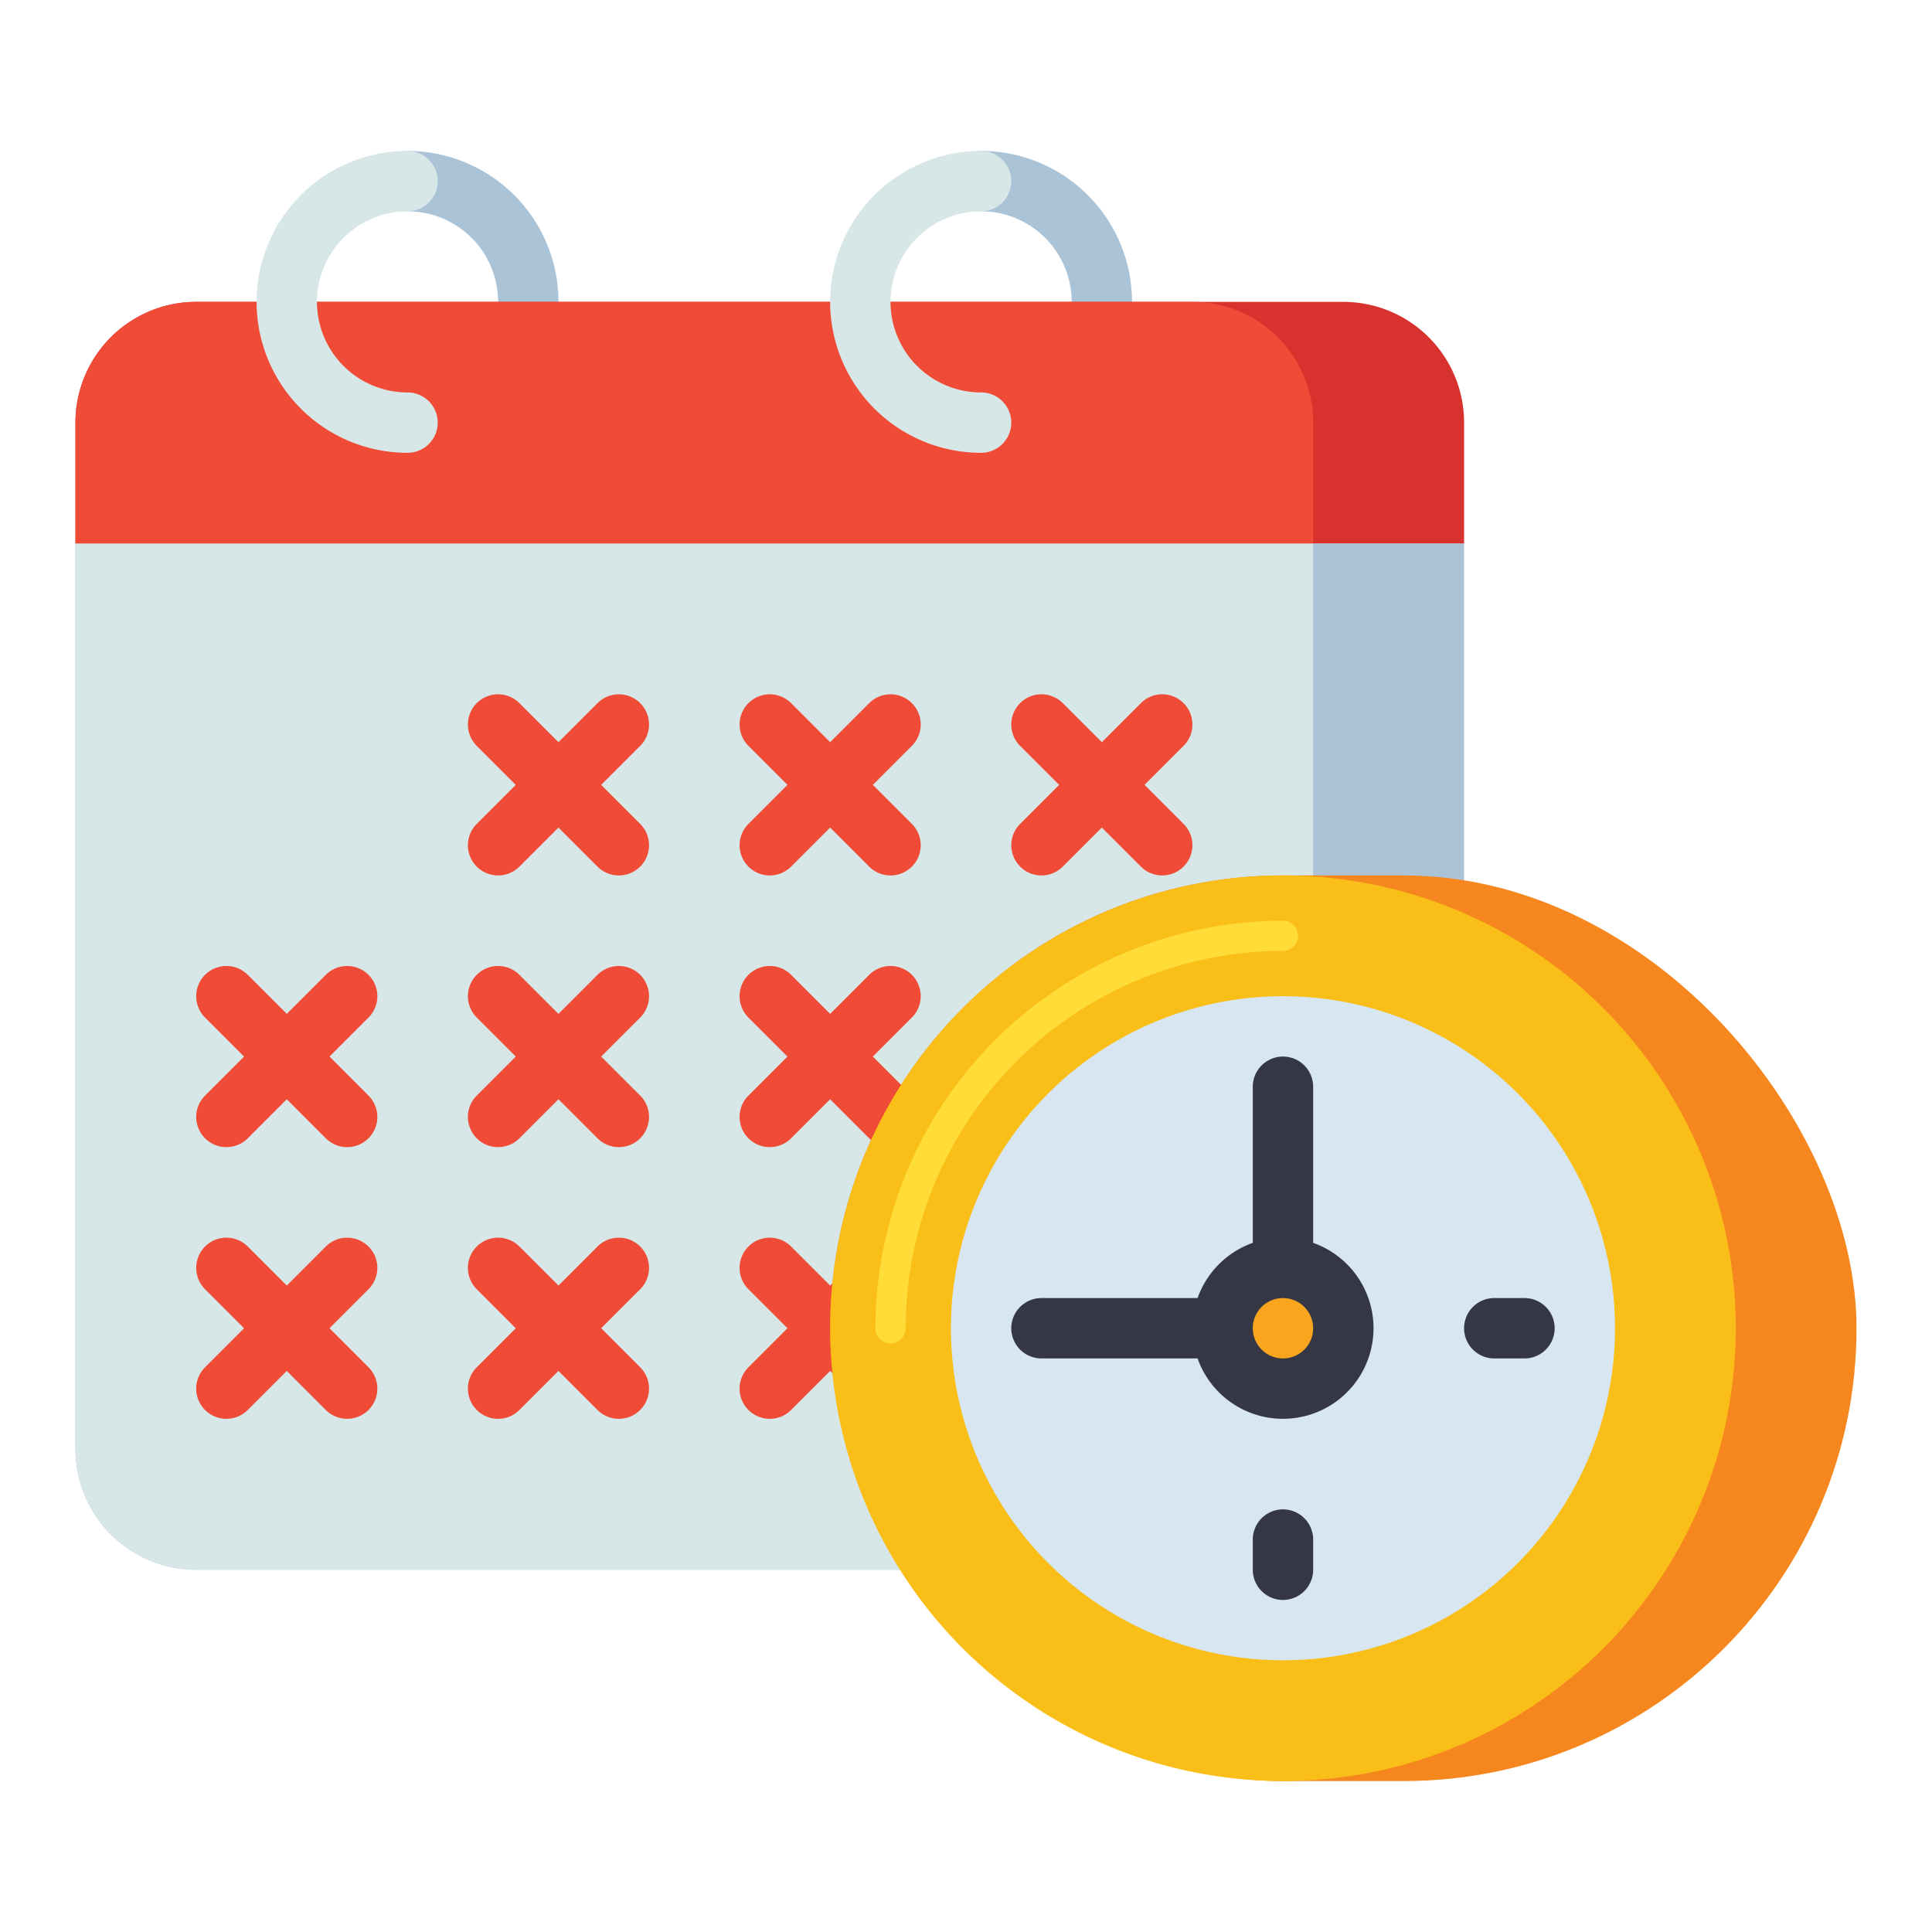 <svg xmlns="http://www.w3.org/2000/svg" height="512" viewBox="0 0 512 512" width="512"><path d="m260 120a8 8 0 0 1 0-16 24 24 0 0 0 0-48 8 8 0 0 1 0-16 40 40 0 0 1 0 80z" fill="#aac3d7"></path><path d="m108 120a8 8 0 0 1 0-16 24 24 0 0 0 0-48 8 8 0 0 1 0-16 40 40 0 0 1 0 80z" fill="#aac3d7"></path><path d="m20 144h368a0 0 0 0 1 0 0v240a32 32 0 0 1 -32 32h-304a32 32 0 0 1 -32-32v-240a0 0 0 0 1 0 0z" fill="#aac3d7"></path><path d="m20 144h328a0 0 0 0 1 0 0v240a32 32 0 0 1 -32 32h-264a32 32 0 0 1 -32-32v-240a0 0 0 0 1 0 0z" fill="#d7e6e6"></path><path d="m52 80h304a32 32 0 0 1 32 32v32a0 0 0 0 1 0 0h-368a0 0 0 0 1 0 0v-32a32 32 0 0 1 32-32z" fill="#d7322d"></path><path d="m52 80h264a32 32 0 0 1 32 32v32a0 0 0 0 1 0 0h-328a0 0 0 0 1 0 0v-32a32 32 0 0 1 32-32z" fill="#f04b37"></path><path d="m108 120a40 40 0 0 1 0-80 8 8 0 0 1 0 16 24 24 0 0 0 0 48 8 8 0 0 1 0 16z" fill="#d7e6e6"></path><path d="m260 120a40 40 0 0 1 0-80 8 8 0 0 1 0 16 24 24 0 0 0 0 48 8 8 0 0 1 0 16z" fill="#d7e6e6"></path><g fill="#f04b37"><path d="m169.657 186.343a8 8 0 0 0 -11.314 0l-10.343 10.343-10.343-10.343a8 8 0 1 0 -11.314 11.314l10.343 10.343-10.343 10.343a8 8 0 0 0 11.314 11.314l10.343-10.343 10.343 10.343a8 8 0 0 0 11.314-11.314l-10.343-10.343 10.343-10.343a8 8 0 0 0 0-11.314z"></path><path d="m241.657 186.343a8 8 0 0 0 -11.314 0l-10.343 10.343-10.343-10.343a8 8 0 0 0 -11.314 11.314l10.343 10.343-10.343 10.343a8 8 0 0 0 11.314 11.314l10.343-10.343 10.343 10.343a8 8 0 0 0 11.314-11.314l-10.343-10.343 10.343-10.343a8 8 0 0 0 0-11.314z"></path><path d="m303.314 208 10.343-10.343a8 8 0 0 0 -11.314-11.314l-10.343 10.343-10.343-10.343a8 8 0 0 0 -11.314 11.314l10.343 10.343-10.343 10.343a8 8 0 0 0 11.314 11.314l10.343-10.343 10.343 10.343a8 8 0 1 0 11.314-11.314z"></path><path d="m97.657 258.343a8 8 0 0 0 -11.314 0l-10.343 10.343-10.343-10.343a8 8 0 0 0 -11.314 11.314l10.343 10.343-10.343 10.343a8 8 0 0 0 11.314 11.314l10.343-10.343 10.343 10.343a8 8 0 1 0 11.314-11.314l-10.343-10.343 10.343-10.343a8 8 0 0 0 0-11.314z"></path><path d="m169.657 258.343a8 8 0 0 0 -11.314 0l-10.343 10.343-10.343-10.343a8 8 0 1 0 -11.314 11.314l10.343 10.343-10.343 10.343a8 8 0 0 0 11.314 11.314l10.343-10.343 10.343 10.343a8 8 0 1 0 11.314-11.314l-10.343-10.343 10.343-10.343a8 8 0 0 0 0-11.314z"></path><path d="m241.657 258.343a8 8 0 0 0 -11.314 0l-10.343 10.343-10.343-10.343a8 8 0 0 0 -11.314 11.314l10.343 10.343-10.343 10.343a8 8 0 0 0 11.314 11.314l10.343-10.343 10.343 10.343a8 8 0 1 0 11.314-11.314l-10.343-10.343 10.343-10.343a8 8 0 0 0 0-11.314z"></path><path d="m313.657 258.343a8 8 0 0 0 -11.314 0l-10.343 10.343-10.343-10.343a8 8 0 0 0 -11.314 11.314l10.343 10.343-10.343 10.343a8 8 0 0 0 11.314 11.314l10.343-10.343 10.343 10.343a8 8 0 0 0 11.314-11.314l-10.343-10.343 10.343-10.343a8 8 0 0 0 0-11.314z"></path><path d="m97.657 330.343a8 8 0 0 0 -11.314 0l-10.343 10.343-10.343-10.343a8 8 0 0 0 -11.314 11.314l10.343 10.343-10.343 10.343a8 8 0 0 0 11.314 11.314l10.343-10.343 10.343 10.343a8 8 0 1 0 11.314-11.314l-10.343-10.343 10.343-10.343a8 8 0 0 0 0-11.314z"></path><path d="m169.657 330.343a8 8 0 0 0 -11.314 0l-10.343 10.343-10.343-10.343a8 8 0 1 0 -11.314 11.314l10.343 10.343-10.343 10.343a8 8 0 0 0 11.314 11.314l10.343-10.343 10.343 10.343a8 8 0 1 0 11.314-11.314l-10.343-10.343 10.343-10.343a8 8 0 0 0 0-11.314z"></path><path d="m241.657 330.343a8 8 0 0 0 -11.314 0l-10.343 10.343-10.343-10.343a8 8 0 0 0 -11.314 11.314l10.343 10.343-10.343 10.343a8 8 0 0 0 11.314 11.314l10.343-10.343 10.343 10.343a8 8 0 1 0 11.314-11.314l-10.343-10.343 10.343-10.343a8 8 0 0 0 0-11.314z"></path></g><rect fill="#f5871e" height="240" rx="120" width="272" x="220" y="232"></rect><circle cx="340" cy="352" fill="#fabe19" r="120"></circle><path d="m236 356a4 4 0 0 1 -4-4 108.122 108.122 0 0 1 108-108 4 4 0 0 1 0 8 100.112 100.112 0 0 0 -100 100 4 4 0 0 1 -4 4z" fill="#ffdc37"></path><circle cx="340" cy="352" fill="#d7e6f0" r="88"></circle><path d="m340 400a8 8 0 0 0 -8 8v8a8 8 0 0 0 16 0v-8a8 8 0 0 0 -8-8z" fill="#353744"></path><path d="m404 344h-8a8 8 0 0 0 0 16h8a8 8 0 0 0 0-16z" fill="#353744"></path><path d="m348 329.371v-41.371a8 8 0 0 0 -16 0v41.371a24.058 24.058 0 0 0 -14.629 14.629h-41.371a8 8 0 0 0 0 16h41.371a24 24 0 1 0 30.629-30.629z" fill="#353744"></path><circle cx="340" cy="352" fill="#faa51e" r="8"></circle></svg>